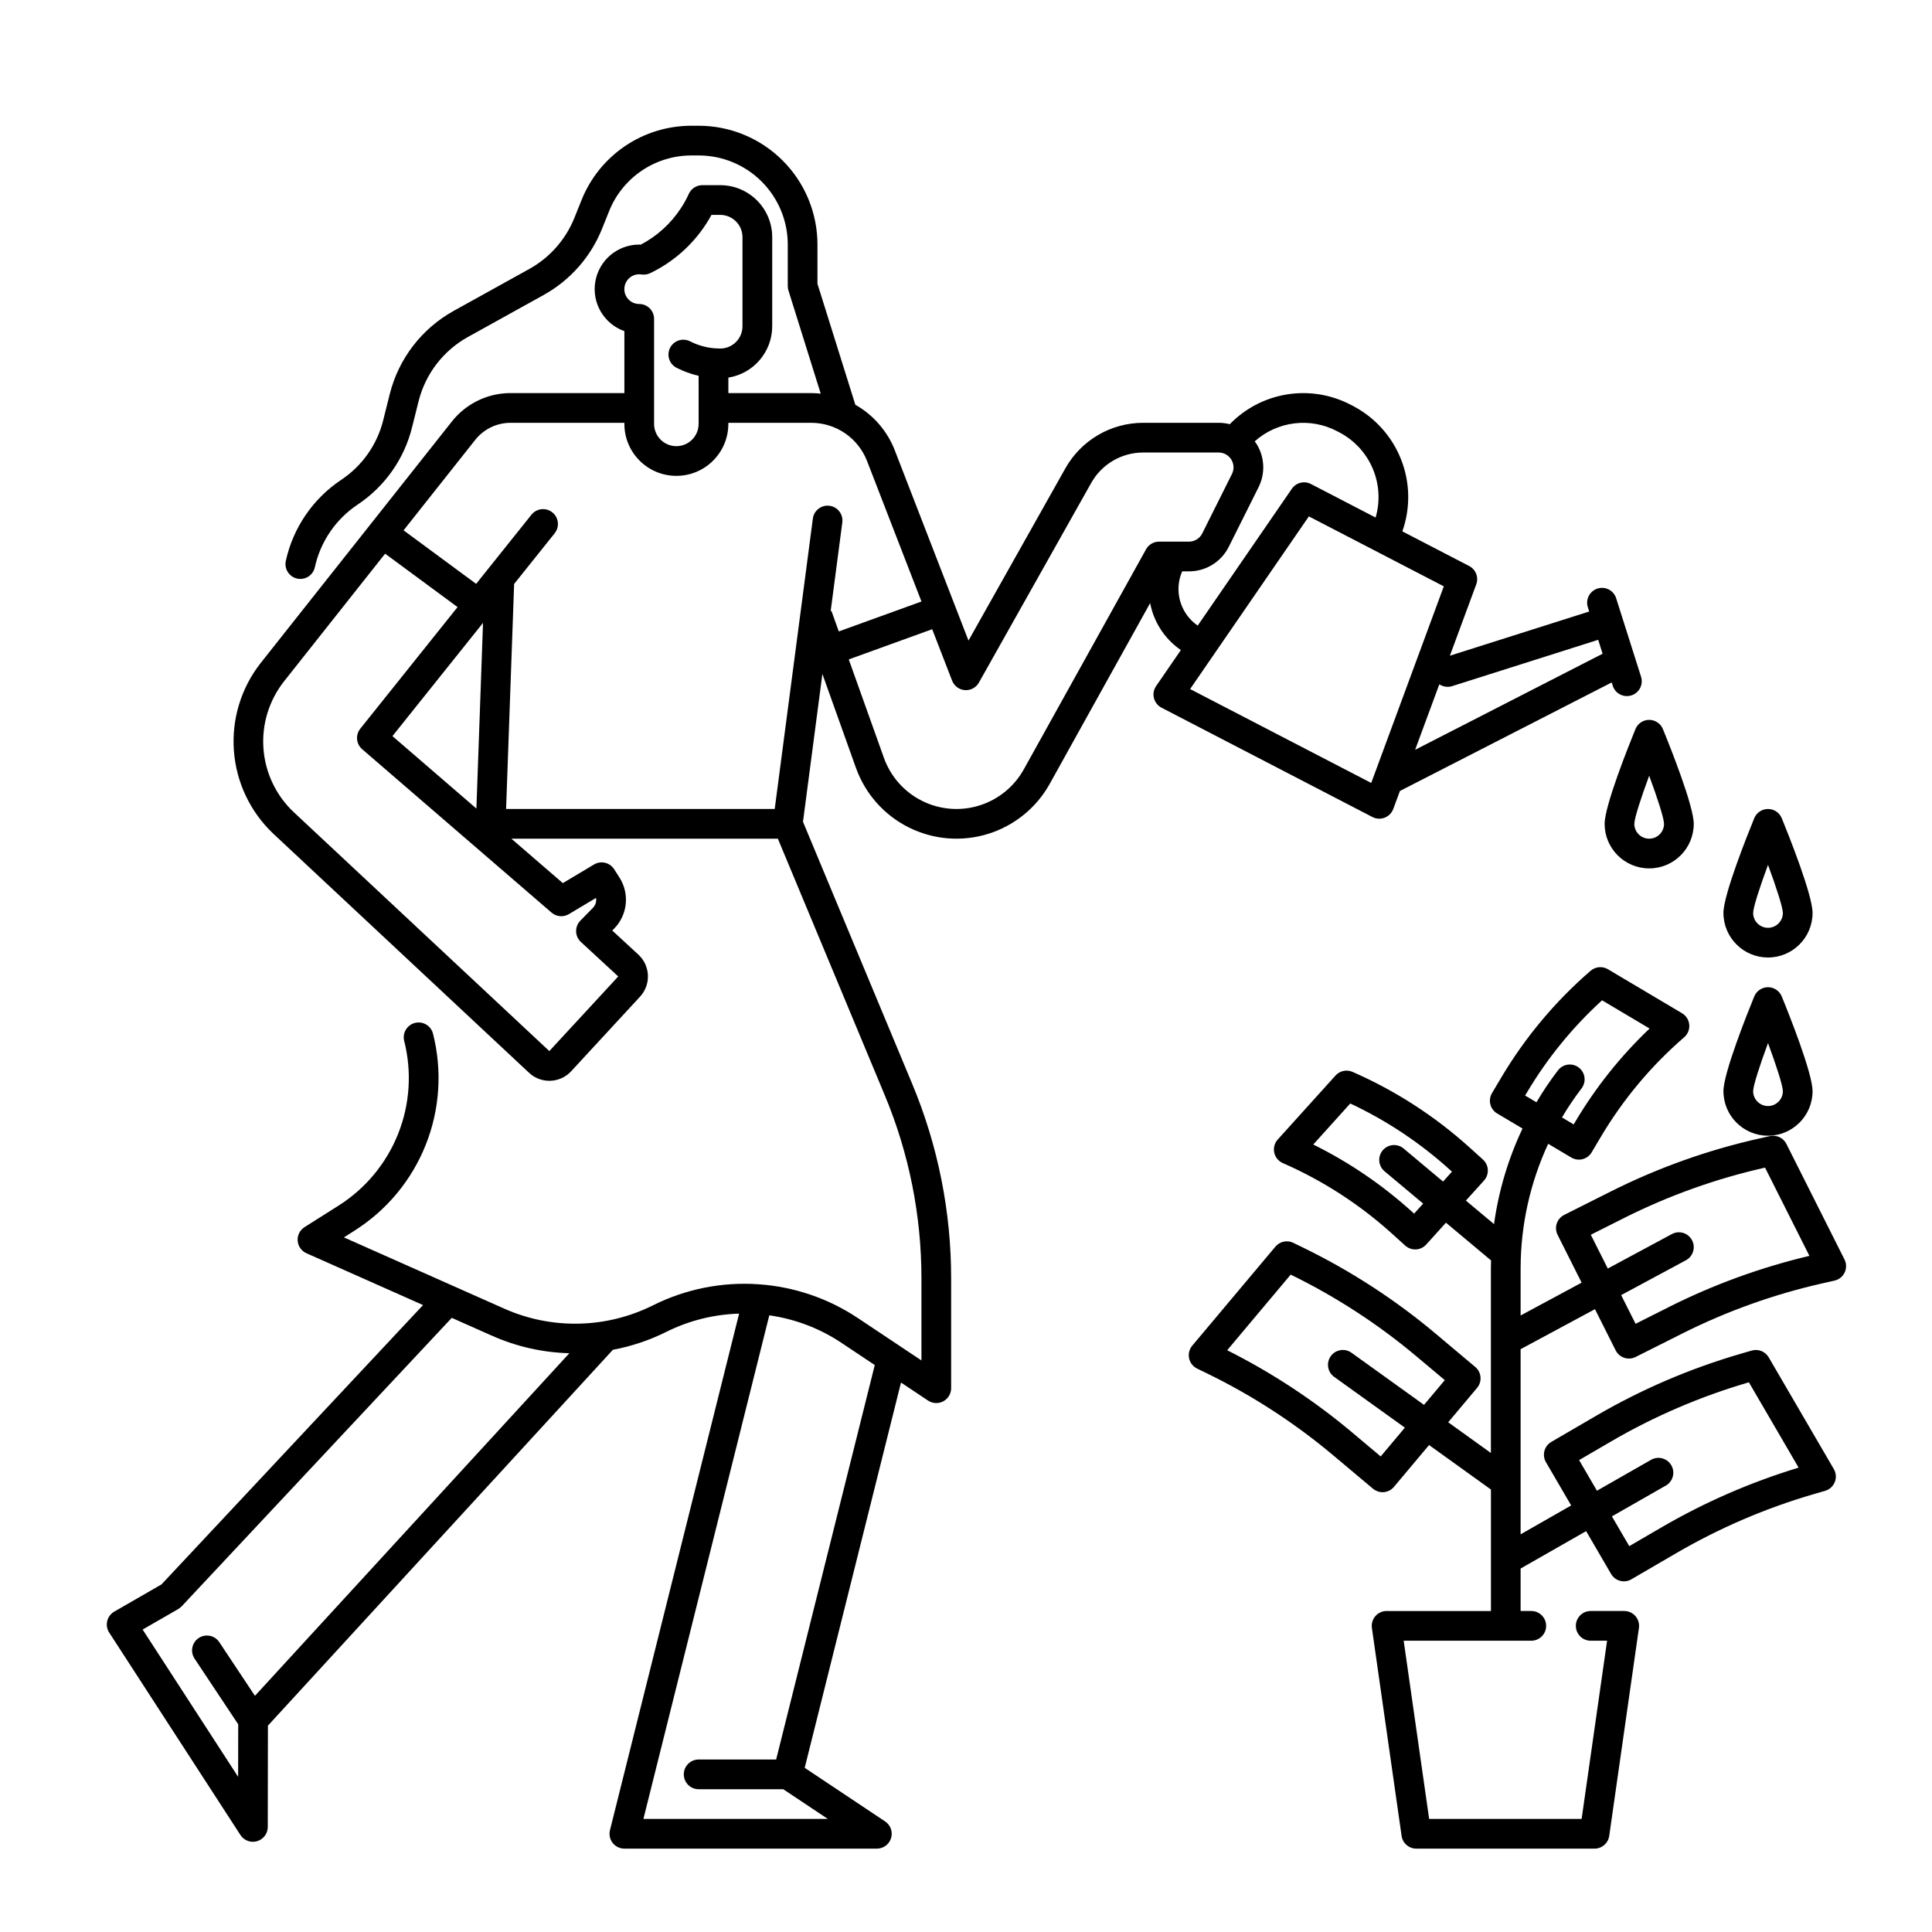 <?xml version="1.0" encoding="UTF-8"?>
<!-- Uploaded to: ICON Repo, www.svgrepo.com, Generator: ICON Repo Mixer Tools -->
<svg fill="#000000" width="800px" height="800px" version="1.1" viewBox="144 144 512 512" xmlns="http://www.w3.org/2000/svg">
 <g>
  <path d="m509.54 360.96c1.645 0 3.121-1.023 3.691-2.57l1.762-4.773 56.125-28.762 0.277 0.871c0.656 2.07 2.871 3.219 4.941 2.559 0.996-0.312 1.824-1.012 2.305-1.938 0.48-0.93 0.574-2.008 0.258-3.004l-6.602-20.809c-0.656-2.07-2.867-3.219-4.941-2.562-2.07 0.66-3.219 2.871-2.562 4.945l0.359 1.141-36.918 11.711 6.988-18.91v-0.004c0.688-1.863-0.117-3.945-1.879-4.859l-17.707-9.18v0.004c2.18-6.168 2.07-12.914-0.312-19.004-2.379-6.094-6.875-11.125-12.66-14.18l-0.648-0.34v0.004c-5.188-2.731-11.117-3.707-16.906-2.785-5.789 0.922-11.121 3.695-15.203 7.902-0.961-0.246-1.949-0.371-2.945-0.371h-20.031c-4.188 0.004-8.301 1.117-11.918 3.234-3.617 2.113-6.606 5.152-8.664 8.805l-25.691 45.676-19.562-50.5v-0.004c-1.988-5.078-5.672-9.312-10.422-11.992l-10.039-32.062v-10.391c0-8.352-3.316-16.359-9.223-22.266-5.902-5.906-13.914-9.223-22.266-9.223h-1.84c-6.297-0.02-12.457 1.855-17.672 5.391-5.215 3.531-9.246 8.555-11.562 14.41l-1.852 4.613c-2.305 5.738-6.512 10.512-11.914 13.52l-20.164 11.18c-8.398 4.688-14.492 12.629-16.844 21.953l-1.742 6.969c-1.609 6.484-5.59 12.129-11.156 15.82-7.477 4.992-12.73 12.684-14.656 21.465-0.465 2.125 0.879 4.223 3.004 4.688 2.121 0.469 4.223-0.879 4.688-3 1.488-6.789 5.547-12.738 11.328-16.602 7.199-4.777 12.348-12.078 14.43-20.465l1.742-6.965c1.816-7.211 6.531-13.355 13.027-16.977l20.168-11.18-0.004-0.004c6.984-3.887 12.422-10.055 15.402-17.469l1.852-4.617v-0.004c1.738-4.394 4.758-8.16 8.672-10.812 3.91-2.648 8.531-4.059 13.254-4.043h1.84c6.266 0 12.273 2.488 16.699 6.918 4.43 4.43 6.918 10.438 6.918 16.699v10.992c0 0.398 0.062 0.793 0.18 1.176l8.555 27.34c-0.805-0.09-1.617-0.137-2.43-0.145h-22.047v-4.106c6.688-1.07 11.609-6.836 11.621-13.609v-23.617c-0.008-7.606-6.172-13.766-13.777-13.773h-4.742c-1.551 0-2.957 0.91-3.594 2.324-0.594 1.32-1.297 2.594-2.098 3.801-2.66 4.055-6.309 7.371-10.598 9.629-0.16-0.008-0.301-0.012-0.43-0.012-5.75 0-10.668 4.144-11.641 9.812-0.973 5.668 2.281 11.211 7.703 13.129v16.418h-30.531 0.004c-5.941 0.109-11.52 2.879-15.199 7.543l-50.688 64.027c-5.172 6.602-7.691 14.898-7.066 23.262 0.629 8.359 4.356 16.188 10.449 21.945l67.77 63.352c1.453 1.367 3.375 2.125 5.371 2.121 0.098 0 0.195 0 0.297-0.004h-0.004c2.098-0.074 4.078-0.984 5.496-2.527l18.262-19.777h-0.004c2.945-3.199 2.746-8.176-0.445-11.125l-6.918-6.387 0.465-0.477c3.602-3.644 4.191-9.301 1.414-13.605l-1.383-2.164c-1.148-1.793-3.512-2.352-5.336-1.258l-8.266 4.938-13.645-11.781h70.629l28.324 67.973c6.438 15.406 9.742 31.938 9.727 48.633v21.672l-16.879-11.254c-7.777-5.172-16.758-8.246-26.074-8.918-0.09-0.008-0.176-0.02-0.266-0.02-9.625-0.664-19.254 1.258-27.887 5.566-12.359 6.184-26.836 6.512-39.461 0.895l-42.488-18.883 2.754-1.742v-0.004c8.547-5.391 15.168-13.344 18.914-22.73 3.75-9.383 4.43-19.711 1.949-29.504-0.531-2.109-2.672-3.387-4.781-2.856-2.106 0.527-3.383 2.668-2.856 4.777 2.074 8.188 1.508 16.82-1.625 24.664-3.133 7.844-8.668 14.492-15.809 19l-8.973 5.676h-0.004c-1.227 0.777-1.926 2.164-1.82 3.613 0.105 1.449 1 2.719 2.328 3.309l30.898 13.734-69.312 74.027-12.52 7.211-0.004 0.004c-0.934 0.539-1.609 1.438-1.859 2.488-0.254 1.047-0.066 2.156 0.523 3.062l34.781 53.652c0.949 1.461 2.746 2.129 4.418 1.633 1.672-0.492 2.82-2.027 2.824-3.769l0.039-26.852 91.414-99.602v-0.004c4.926-0.922 9.703-2.523 14.191-4.762 5.996-2.984 12.57-4.629 19.266-4.82l-34.223 136.89c-0.293 1.176-0.031 2.422 0.715 3.375 0.746 0.957 1.891 1.516 3.102 1.516h66.914c1.734 0 3.266-1.137 3.766-2.797 0.504-1.66-0.141-3.453-1.582-4.414l-21.309-14.207 25.52-102.1 7.16 4.773c1.211 0.809 2.766 0.883 4.047 0.199 1.281-0.688 2.078-2.019 2.078-3.473v-29.027c0.02-17.738-3.492-35.297-10.332-51.66l-28.93-69.418 5.144-39.18 8.887 24.883h0.004c2.449 6.863 7.461 12.52 13.98 15.781 6.519 3.262 14.047 3.883 21.012 1.727 6.965-2.152 12.832-6.914 16.371-13.285l26.605-47.887v-0.004c0.141 0.754 0.328 1.496 0.555 2.227 1.312 4.16 3.984 7.762 7.59 10.227l-6.566 9.543c-0.641 0.93-0.852 2.09-0.578 3.184 0.273 1.098 1.008 2.023 2.008 2.543l55.91 28.984v-0.004c0.562 0.293 1.188 0.445 1.82 0.441zm-313.98 222.59 11.57 17.41-0.02 13.922-25.309-39.035 9.445-5.441v-0.004c0.332-0.195 0.637-0.445 0.898-0.73l0.012 0.012 71.57-76.438 10.699 4.754-0.004-0.004c6.453 2.871 13.406 4.441 20.461 4.625l-83.32 90.793-9.445-14.219c-1.203-1.812-3.644-2.305-5.457-1.102-1.809 1.203-2.301 3.648-1.098 5.457zm154.13 26.738h-20.543c-2.172 0-3.934 1.762-3.934 3.938 0 2.172 1.762 3.934 3.934 3.934h22.426l11.809 7.871-48.871 0.004 33.363-133.46c6.82 0.965 13.336 3.445 19.07 7.258l8.879 5.922zm176.15-284.71c0.926 0.477 2.008 0.57 3 0.254l38.695-12.273 1.168 3.688-49.68 25.461 6.406-17.34zm-212.45-108.89c0.25 0.004 0.664 0.051 0.777 0.062 0.734 0.078 1.48-0.047 2.148-0.363 5.977-2.871 11.051-7.32 14.688-12.859 0.559-0.848 1.078-1.711 1.551-2.582h2.309c3.258 0.004 5.902 2.644 5.902 5.902v23.617c0 3.258-2.644 5.902-5.902 5.902-0.438 0-0.906-0.02-1.406-0.062l-0.098-0.008v0.004c-2.258-0.188-4.457-0.812-6.473-1.84-0.934-0.48-2.019-0.566-3.016-0.242s-1.824 1.031-2.297 1.965c-0.473 0.938-0.551 2.019-0.223 3.016 0.328 0.996 1.043 1.816 1.98 2.285 1.844 0.938 3.797 1.645 5.812 2.109v12.742c0 3.258-2.641 5.902-5.902 5.902-3.262 0-5.902-2.644-5.902-5.902v-27.84c0-1.043-0.418-2.043-1.156-2.781-0.734-0.738-1.738-1.152-2.781-1.152-2.172 0-3.938-1.758-3.941-3.934-0.004-2.172 1.754-3.938 3.93-3.941zm-43.48 43.922c2.207-2.805 5.551-4.477 9.117-4.559h30.438v0.285c0 7.606 6.168 13.773 13.777 13.773s13.777-6.168 13.777-13.773v-0.281h22.051l-0.004-0.004c3.176 0.016 6.269 0.98 8.887 2.773 2.617 1.793 4.637 4.332 5.797 7.285l14.449 37.301-21.914 7.93-1.945-5.441-0.207 0.074 3.09-23.52c0.285-2.152-1.234-4.129-3.391-4.414-2.152-0.281-4.129 1.234-4.414 3.391l-10.109 76.957h-71.188l2.129-59.629 10.746-13.43-0.004-0.004c1.359-1.699 1.086-4.176-0.613-5.535-1.695-1.359-4.176-1.082-5.535 0.613l-14.66 18.328-19.23-14.184zm2.094 48.457-1.754 49.207-22.25-19.195zm22.754 77.188 7.203-4.305v-0.008c0.16 0.977-0.16 1.969-0.855 2.672l-3.309 3.371h0.004c-0.746 0.762-1.152 1.793-1.125 2.856 0.027 1.062 0.484 2.07 1.266 2.793l9.898 9.137-18.262 19.777-67.77-63.352v0.004c-4.66-4.402-7.508-10.387-7.988-16.781s1.449-12.738 5.402-17.789l26.84-33.902 19.199 14.156-25.781 32.227v0.004c-1.32 1.652-1.102 4.055 0.504 5.438l50.184 43.297c1.285 1.109 3.133 1.27 4.59 0.402zm152.96-96.688-32.402 58.324v-0.004c-2.555 4.602-6.789 8.035-11.816 9.59-5.023 1.555-10.457 1.109-15.164-1.246-4.707-2.356-8.32-6.438-10.09-11.391l-9.316-26.086 22.109-8.004 5.281 13.637h0.004c0.547 1.418 1.867 2.394 3.387 2.5 1.52 0.109 2.965-0.668 3.711-1.996l29.781-52.945v0.004c1.371-2.434 3.367-4.461 5.777-5.871s5.152-2.152 7.945-2.156h20.035c1.363 0 2.629 0.707 3.348 1.867 0.715 1.16 0.781 2.609 0.172 3.828l-7.871 15.742v0.004c-0.664 1.336-2.031 2.18-3.519 2.176h-7.926c-1.434 0-2.75 0.773-3.445 2.027zm9.141 14.102v-0.004c-0.863-2.711-0.711-5.644 0.43-8.25h1.797c4.477 0.012 8.574-2.519 10.562-6.527l7.871-15.742v-0.004c1.844-3.656 1.648-8.012-0.516-11.488-0.152-0.242-0.324-0.461-0.492-0.688 2.934-2.625 6.598-4.285 10.504-4.766s7.863 0.246 11.348 2.082l0.652 0.34h-0.004c3.941 2.082 7.047 5.461 8.781 9.57 1.738 4.106 2.008 8.684 0.758 12.965l-17.141-8.891c-1.766-0.914-3.93-0.371-5.055 1.262l-24.949 36.266c-2.156-1.477-3.754-3.637-4.543-6.129zm2.531 22.938 31.473-45.758 35.762 18.539-19.234 52.102z"/>
  <path d="m577.41 337.22c-1.914 4.688-8.168 20.352-8.168 25.105 0 6.519 5.289 11.809 11.809 11.809 6.523 0 11.809-5.289 11.809-11.809 0-4.75-6.25-20.418-8.168-25.105-0.605-1.48-2.043-2.449-3.644-2.449-1.598 0-3.039 0.969-3.641 2.449zm7.578 25.105c0 2.172-1.762 3.934-3.938 3.934-2.172 0-3.938-1.762-3.938-3.934 0.023-1.508 1.734-6.789 3.938-12.754 2.203 5.965 3.914 11.25 3.938 12.754z"/>
  <path d="m612.54 397.75c6.519-0.008 11.801-5.289 11.809-11.809 0-4.75-6.25-20.418-8.168-25.105-0.605-1.48-2.043-2.445-3.644-2.445-1.598 0-3.039 0.965-3.644 2.445-1.914 4.688-8.168 20.352-8.168 25.105h0.004c0.004 6.519 5.293 11.805 11.812 11.809zm0-24.559c2.203 5.965 3.914 11.246 3.938 12.75 0 2.172-1.762 3.938-3.938 3.938-2.172 0-3.938-1.766-3.938-3.938 0.023-1.508 1.738-6.789 3.938-12.754z"/>
  <path d="m612.54 444.98c6.519-0.008 11.801-5.289 11.809-11.809 0-4.75-6.25-20.418-8.168-25.105v0.004c-0.605-1.48-2.043-2.449-3.644-2.449-1.598 0-3.039 0.969-3.644 2.449-1.914 4.688-8.168 20.352-8.168 25.105l0.004-0.004c0.004 6.523 5.293 11.805 11.812 11.809zm0-24.559c2.203 5.965 3.914 11.246 3.938 12.75 0 2.176-1.762 3.938-3.938 3.938-2.172 0-3.938-1.762-3.938-3.938 0.023-1.504 1.738-6.789 3.938-12.75z"/>
  <path d="m632.81 477.77-15.398-30.621h0.004c-0.812-1.609-2.617-2.461-4.379-2.066l-2.953 0.66c-13.617 3.062-26.809 7.777-39.277 14.047l-12.281 6.172v0.004c-0.934 0.469-1.641 1.289-1.969 2.277-0.328 0.992-0.246 2.074 0.223 3.008l6.367 12.664-16.168 8.699v-12.547c0.023-11.383 2.516-22.625 7.305-32.949l6.125 3.641h0.004c0.895 0.535 1.969 0.688 2.981 0.43s1.879-0.906 2.41-1.805l2.449-4.121c5.887-9.926 13.344-18.836 22.074-26.383 0.953-0.828 1.457-2.066 1.344-3.324-0.113-1.262-0.824-2.391-1.91-3.035l-19.648-11.664v-0.004c-1.457-0.863-3.301-0.699-4.582 0.41-9.371 8.102-17.371 17.664-23.695 28.316l-2.441 4.113v0.004c-0.535 0.895-0.688 1.969-0.43 2.981 0.258 1.012 0.91 1.879 1.805 2.41l6.715 3.988c-3.793 8.008-6.34 16.547-7.551 25.328l-7.453-6.234 4.801-5.312h-0.004c0.699-0.777 1.062-1.797 1.012-2.84-0.055-1.043-0.52-2.019-1.293-2.723l-3.551-3.207v0.004c-9.191-8.305-19.668-15.07-31.016-20.035-1.551-0.68-3.363-0.289-4.5 0.969l-15.312 16.961c-0.852 0.938-1.195 2.227-0.93 3.465 0.266 1.234 1.113 2.269 2.269 2.777 10.574 4.625 20.332 10.93 28.898 18.664l3.551 3.207c0.723 0.652 1.664 1.016 2.637 1.016h0.195c1.043-0.055 2.023-0.52 2.723-1.293l5.234-5.797 11.953 10c-0.016 0.684-0.043 1.367-0.043 2.051v48.977l-11.316-8.133 7.652-9.109 0.004-0.008c0.668-0.797 0.996-1.832 0.906-2.871-0.09-1.039-0.59-2.004-1.391-2.672l-10.52-8.844c-10.688-8.977-22.438-16.609-34.98-22.73l-2.719-1.324c-1.621-0.793-3.578-0.375-4.738 1.008l-22.043 26.246v-0.004c-0.777 0.93-1.086 2.164-0.836 3.352 0.254 1.184 1.039 2.188 2.125 2.719l2.719 1.324c11.965 5.836 23.172 13.117 33.367 21.68l10.527 8.84c0.711 0.594 1.605 0.922 2.531 0.922 0.113 0 0.227 0 0.34-0.016 1.043-0.09 2.004-0.59 2.676-1.391l9.312-11.09 16.352 11.754c0.016 0.012 0.027 0.016 0.043 0.027v32.203h-27.652l0.004-0.004c-1.141 0-2.227 0.496-2.977 1.359-0.746 0.863-1.082 2.008-0.922 3.137l7.871 55.105v-0.004c0.277 1.941 1.938 3.379 3.898 3.379h47.23c1.961 0 3.621-1.438 3.898-3.379l7.871-55.105v0.004c0.16-1.129-0.176-2.273-0.922-3.137-0.75-0.863-1.832-1.359-2.973-1.359h-8.887c-2.176 0-3.938 1.766-3.938 3.938 0 2.176 1.762 3.938 3.938 3.938h4.344l-6.75 47.23h-40.406l-6.75-47.23h33.816c2.176 0 3.938-1.762 3.938-3.938 0-2.172-1.762-3.938-3.938-3.938h-2.828v-11.254l17.363-9.91 6.613 11.348v-0.004c1.094 1.879 3.504 2.516 5.383 1.418l11.875-6.918h-0.004c11.504-6.703 23.785-11.969 36.57-15.684l2.902-0.844c1.164-0.34 2.106-1.195 2.559-2.32 0.449-1.125 0.355-2.394-0.254-3.441l-17.258-29.613c-0.91-1.559-2.766-2.301-4.5-1.797l-2.902 0.844c-13.402 3.894-26.277 9.414-38.336 16.441l-11.875 6.922c-0.902 0.523-1.559 1.387-1.824 2.394-0.266 1.012-0.121 2.086 0.406 2.988l6.68 11.461-13.398 7.652v-49.066l19.703-10.605 5.492 10.922c0.469 0.934 1.289 1.641 2.281 1.969 0.988 0.328 2.07 0.25 3.004-0.219l12.281-6.172-0.004-0.004c11.898-5.977 24.48-10.477 37.469-13.395l2.953-0.664c1.184-0.266 2.176-1.059 2.695-2.156 0.52-1.094 0.504-2.367-0.039-3.453zm-84.645-43.438 0.434-0.73h0.004c5.406-9.109 12.133-17.371 19.961-24.508l12.594 7.477h0.004c-7.664 7.285-14.289 15.586-19.684 24.68l-0.434 0.73-3.102-1.844c1.574-2.668 3.309-5.238 5.188-7.699 1.324-1.727 0.996-4.195-0.73-5.519-1.723-1.32-4.195-0.992-5.516 0.73-2.07 2.707-3.977 5.535-5.707 8.469zm-29.41 31.293-0.629-0.57c-7.844-7.086-16.629-13.059-26.102-17.746l9.812-10.871h0.004c9.59 4.5 18.461 10.398 26.32 17.5l0.629 0.57-2.363 2.617-10.418-8.723c-0.797-0.688-1.84-1.023-2.887-0.938-1.051 0.09-2.019 0.59-2.695 1.398-0.676 0.809-0.996 1.852-0.898 2.898 0.102 1.051 0.617 2.012 1.434 2.68l10.191 8.527zm-8.855 64.348-7.512-6.309 0.004-0.004c-10.172-8.543-21.305-15.867-33.176-21.832l16.832-20.039c11.949 5.832 23.141 13.105 33.324 21.656l7.512 6.309-5.504 6.551-19.211-13.809h-0.004c-0.848-0.609-1.902-0.859-2.934-0.688-1.031 0.168-1.953 0.738-2.562 1.586-1.266 1.766-0.863 4.227 0.902 5.496l18.734 13.453zm52.578 0.969 8.473-4.938 0.004-0.004c11.488-6.695 23.75-11.957 36.52-15.672l13.18 22.613h-0.004c-12.711 3.856-24.93 9.18-36.406 15.867l-8.473 4.938-4.598-7.887 14.285-8.16v0.004c1.887-1.078 2.543-3.484 1.465-5.371s-3.484-2.543-5.371-1.465l-14.344 8.191zm23.723-40.527-8.758 4.406-3.82-7.602 17.168-9.238v-0.004c1.914-1.031 2.633-3.422 1.598-5.336-1.031-1.914-3.418-2.629-5.332-1.598l-16.977 9.133-4.5-8.953 8.758-4.406c11.879-5.969 24.445-10.465 37.418-13.383l11.758 23.383h-0.004c-12.918 3.066-25.438 7.625-37.305 13.59z"/>
 </g>
</svg>